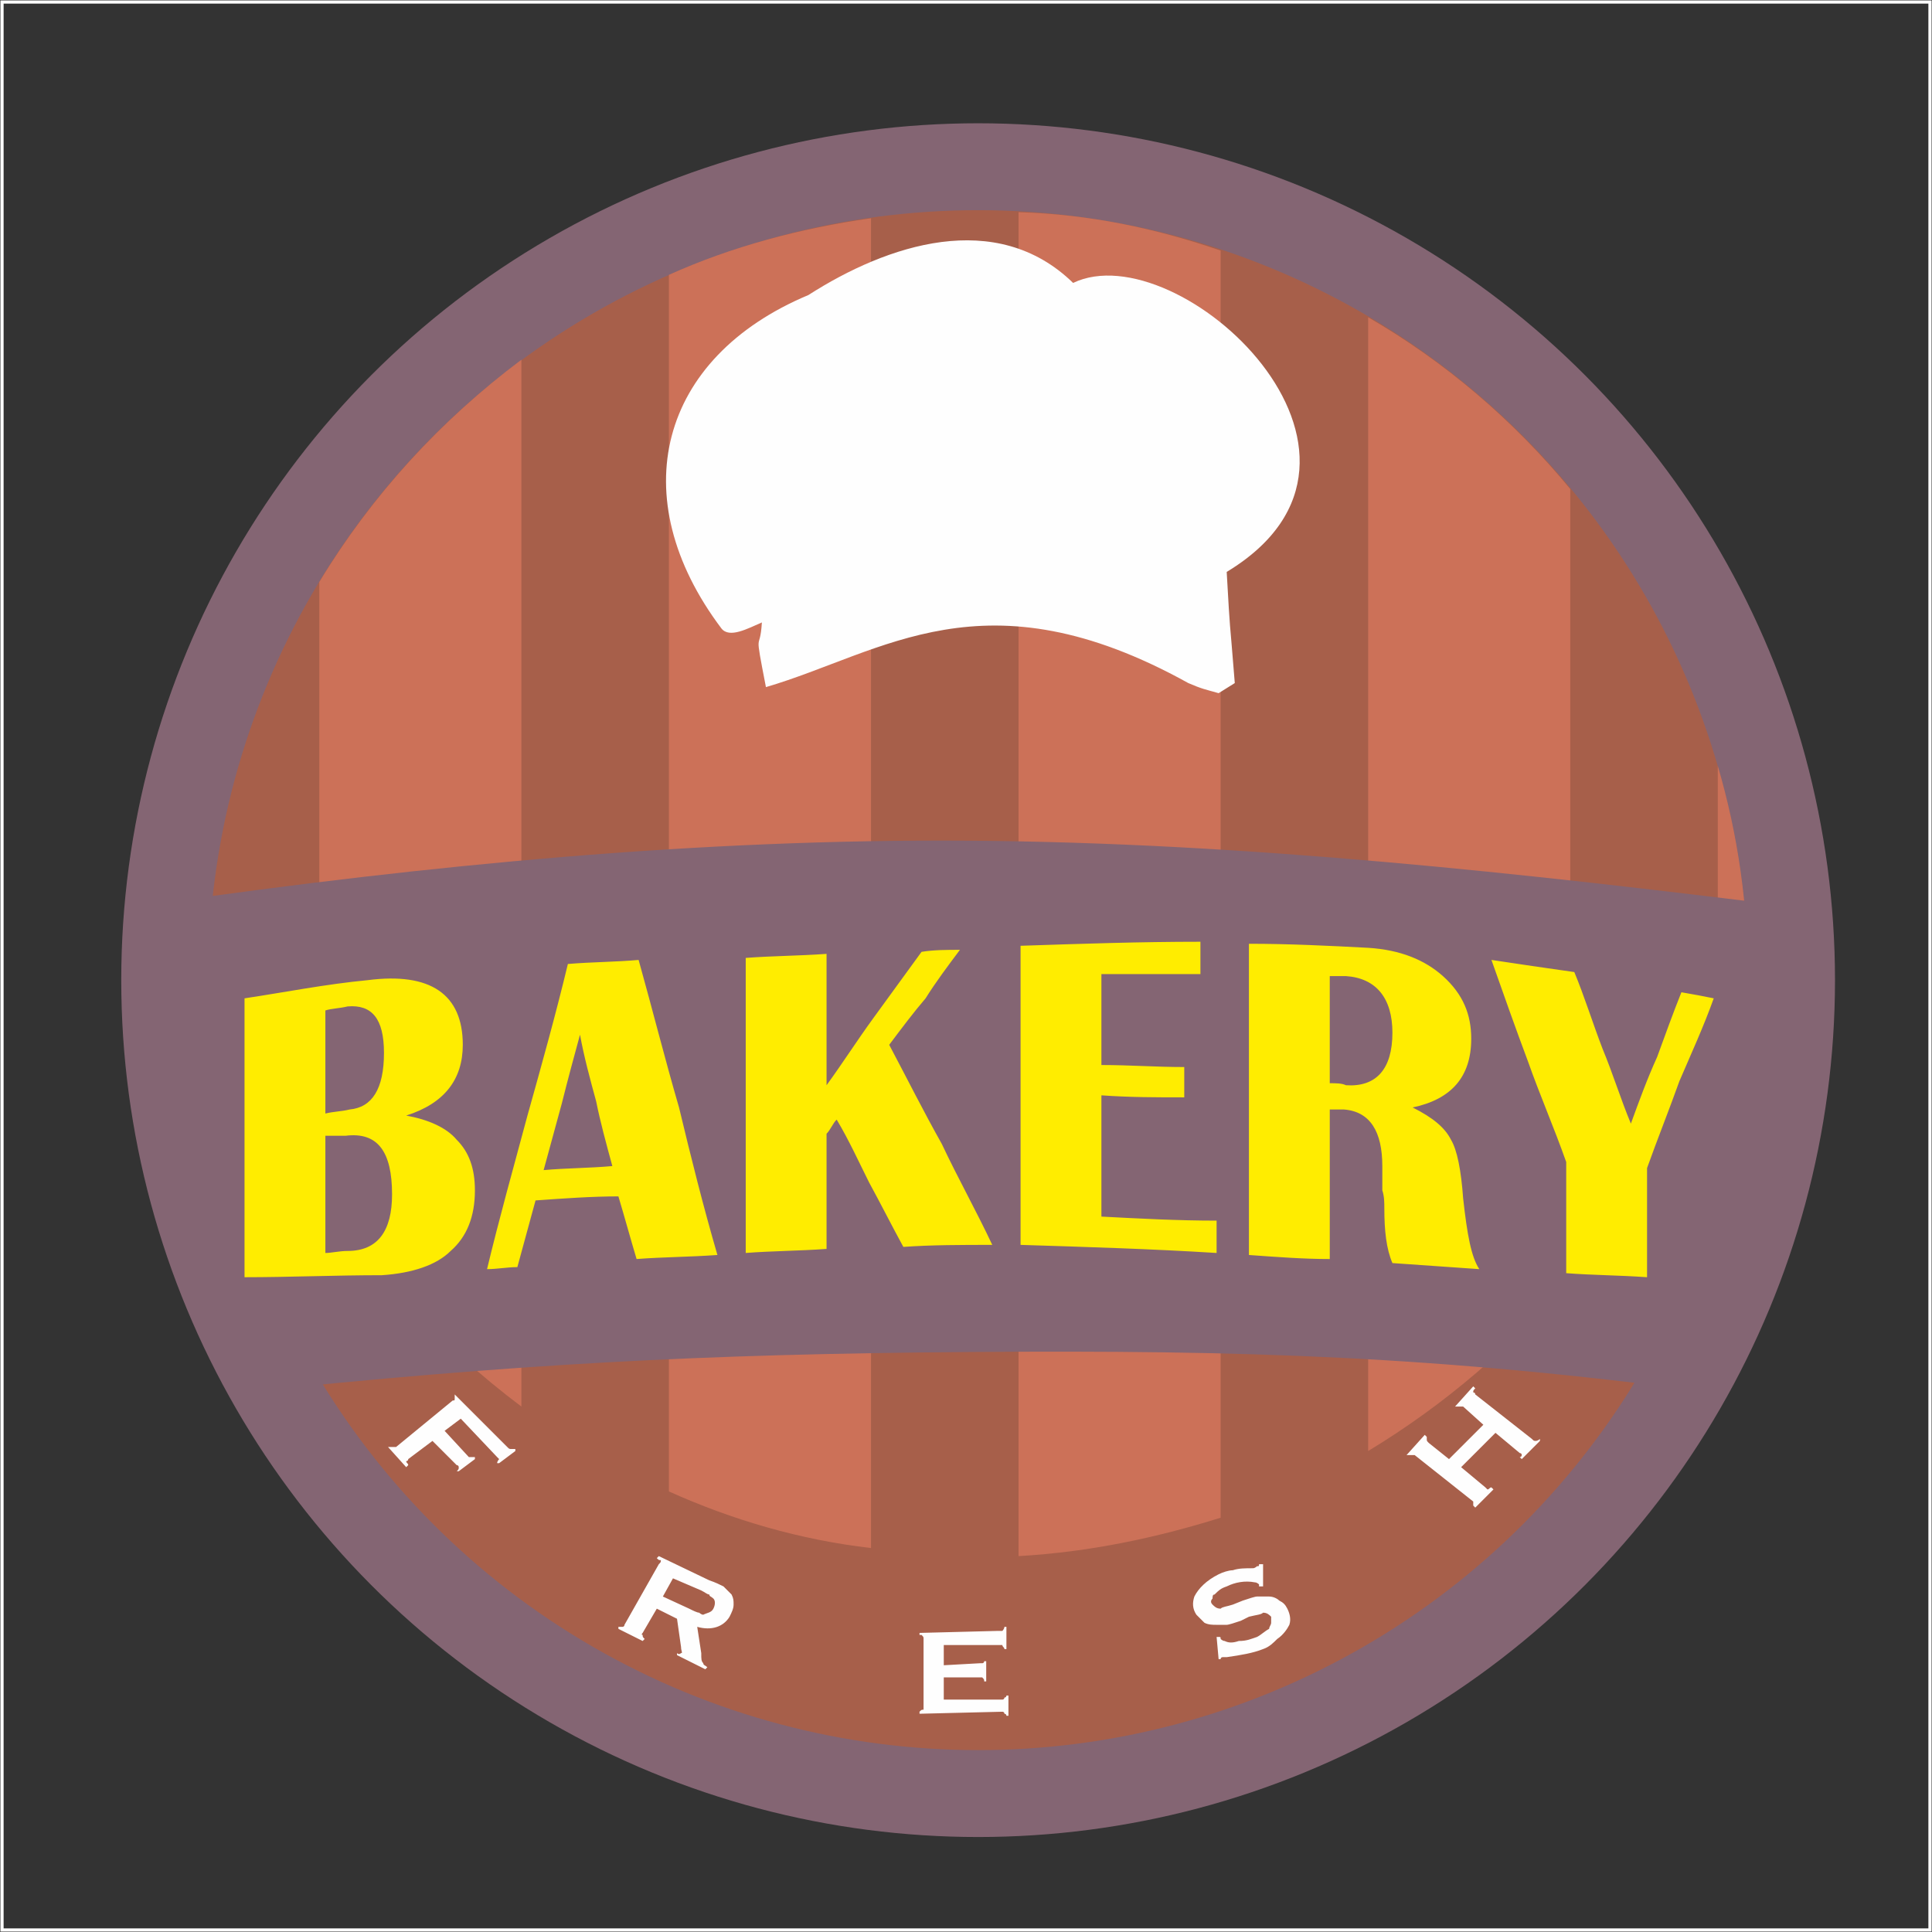 <?xml version="1.0" encoding="UTF-8"?>
<!DOCTYPE svg PUBLIC "-//W3C//DTD SVG 1.1//EN" "http://www.w3.org/Graphics/SVG/1.1/DTD/svg11.dtd">
<!-- Creator: CorelDRAW X7 -->
<svg xmlns="http://www.w3.org/2000/svg" xml:space="preserve" width="1.819in" height="1.819in" version="1.1" style="shape-rendering:geometricPrecision; text-rendering:geometricPrecision; image-rendering:optimizeQuality; fill-rule:evenodd; clip-rule:evenodd"
viewBox="0 0 956 956"
 xmlns:xlink="http://www.w3.org/1999/xlink">
 <rect x="0" y="0" width="956" height="956" fill="#333333" stroke="none"/>
 <defs>
  <style type="text/css">
   <![CDATA[
    .str0 {stroke:#FEFEFE;stroke-width:1.576}
    .fil0 {fill:none}
    .fil5 {fill:#FEFEFE}
    .fil1 {fill:#846573}
    .fil3 {fill:#CC7158}
    .fil2 {fill:#A75F4A}
    .fil4 {fill:#FFED00;fill-rule:nonzero}
   ]]>
  </style>
 </defs>
 <g id="Layer_x0020_1">
  <rect class="fil0 str0" x="1" y="1" width="954" height="954"/>
  <circle class="fil1" cx="484" cy="485" r="424"/>
  <circle class="fil2" cx="484" cy="485" r="381"/>
  <path class="fil3" d="M504 105c35,1 68,8 100,19l0 627c-32,10 -65,17 -100,19l0 -665zm173 52c38,22 72,51 100,85l0 390c-28,34 -62,63 -100,86l0 -561zm173 222c10,34 15,69 15,106 0,37 -5,73 -15,107l0 -213zm-419 387c-35,-4 -69,-14 -100,-28l0 -602c31,-14 65,-23 100,-28l0 658zm-173 -70c-40,-30 -74,-67 -100,-110l0 -298c26,-43 60,-80 100,-110l0 518z"/>
  <path class="fil1" d="M890 449c23,78 -20,162 -43,240 -137,-18 -230,-21 -367,-20 -134,1 -225,6 -360,20 -22,-79 -66,-164 -41,-242 133,-19 267,-32 401,-31 137,1 273,16 410,33z"/>
  <path class="fil4" d="M121 632c0,-23 0,-46 0,-69 0,-23 0,-46 0,-69 20,-3 40,-7 61,-9 31,-4 47,7 47,32 0,17 -9,29 -28,35 11,2 20,6 25,12 6,6 9,14 9,25 0,13 -4,23 -12,30 -7,7 -19,11 -34,12 -23,0 -46,1 -68,1zm40 -12c3,0 7,-1 11,-1 15,0 22,-10 22,-28 0,-21 -7,-31 -23,-29 -3,0 -7,0 -10,0 0,10 0,20 0,29 0,10 0,19 0,29zm0 -69c4,-1 8,-1 12,-2 11,-1 17,-10 17,-28 0,-17 -6,-24 -18,-23 -4,1 -8,1 -11,2 0,8 0,17 0,25 0,9 0,17 0,26zm155 -76c7,25 13,49 20,73 6,25 12,49 19,73 -14,1 -27,1 -40,2 -3,-10 -6,-21 -9,-31 -13,0 -27,1 -41,2 -3,11 -6,22 -9,33 -5,0 -10,1 -15,1 6,-25 13,-50 20,-76 7,-25 14,-50 20,-75 12,-1 24,-1 35,-2zm-47 104c11,-1 23,-1 34,-2 -3,-11 -6,-22 -8,-32 -3,-11 -6,-22 -8,-33 -3,11 -6,22 -9,34 -3,11 -6,22 -9,33zm206 -109c-6,8 -12,16 -17,24 -6,7 -12,15 -18,23 9,17 17,33 26,49 8,17 17,33 25,50 -15,0 -30,0 -44,1 -6,-11 -11,-21 -17,-32 -5,-10 -10,-21 -16,-31 -2,2 -3,5 -5,7 0,10 0,19 0,28 0,10 0,19 0,29 -14,1 -27,1 -40,2 0,-24 0,-49 0,-73 0,-25 0,-49 0,-73 13,-1 26,-1 40,-2 0,11 0,22 0,33 0,11 0,21 0,32 8,-11 15,-22 23,-33 8,-11 16,-22 24,-33 6,-1 13,-1 19,-1zm119 -4c0,5 0,11 0,16 -16,0 -33,0 -49,0 0,7 0,15 0,23 0,7 0,15 0,22 14,0 27,1 41,1 0,5 0,10 0,15 -14,0 -27,0 -41,-1 0,10 0,20 0,30 0,10 0,20 0,30 19,1 38,2 57,2 0,6 0,11 0,16 -32,-2 -65,-3 -97,-4 0,-25 0,-49 0,-74 0,-25 0,-49 0,-74 30,-1 59,-2 89,-2zm24 155c0,-26 0,-52 0,-77 0,-26 0,-52 0,-77 20,0 40,1 59,2 16,1 28,6 37,14 10,9 14,19 14,31 0,19 -10,30 -29,34 10,5 16,10 19,16 3,5 5,15 6,29 2,18 4,29 8,35 -14,-1 -29,-2 -43,-3 -3,-7 -4,-16 -4,-27 0,-3 0,-6 -1,-9 0,-4 0,-8 0,-12 0,-17 -6,-27 -19,-28 -2,0 -5,0 -7,0 0,12 0,25 0,37 0,13 0,25 0,37 -13,0 -26,-1 -40,-2zm40 -85c3,0 6,0 8,1 15,1 23,-8 23,-26 0,-17 -8,-27 -23,-28 -2,0 -5,0 -8,0 0,9 0,18 0,26 0,9 0,18 0,27zm190 -42c-5,14 -11,27 -17,41 -5,14 -11,29 -16,43 0,9 0,18 0,27 0,9 0,18 0,27 -14,-1 -27,-1 -40,-2 0,-9 0,-18 0,-27 0,-10 0,-19 0,-28 -6,-17 -13,-33 -19,-50 -6,-16 -12,-33 -18,-50 13,2 27,4 41,6 5,12 9,25 14,38 5,12 9,25 14,37 4,-11 8,-22 13,-33 4,-11 8,-22 12,-32 6,1 11,2 16,3z"/>
  <path class="fil5" d="M531 140c52,-25 172,85 76,143 2,35 1,17 4,55l-8 5c-7,-2 -8,-2 -15,-5 -101,-56 -151,-15 -209,2 -6,-31 -3,-16 -2,-32 -7,3 -16,8 -20,3 -49,-65 -31,-134 43,-165 39,-25 93,-43 131,-6z"/>
  <path class="fil5" d="M214 713l-12 9c0,1 -1,1 -1,1 0,1 1,1 1,2l-1 1 -9 -10 1 0c0,0 1,0 1,0 1,0 1,0 2,0l28 -23c1,0 1,0 1,-1 0,0 0,-1 0,-1l0 -1 26 26c1,1 1,1 2,1 0,0 1,0 2,0l0 1 -8 6 -1 0c0,-1 1,-2 1,-2 0,0 -1,-1 -1,-1l-18 -19 -8 6 12 13c0,0 0,0 1,0 0,0 1,0 2,0l0 1 -8 6 -1 0c1,-1 1,-1 1,-2 0,0 0,-1 -1,-1l-12 -12zm111 83l-7 12c0,0 -1,1 0,1 0,1 0,1 1,2l-1 1 -12 -6 0 -1c1,0 2,0 2,0 0,0 1,0 1,-1l17 -30c1,-1 1,-1 1,-2 -1,0 -1,0 -2,-1l1 -1 25 12c3,1 5,2 7,3 1,1 3,3 4,4 1,2 1,3 1,5 0,2 -1,4 -2,6 -3,5 -9,7 -16,5l2 13c0,3 0,4 1,5 0,1 1,1 2,2l-1 1 -14 -7 0 -1c1,1 2,0 2,0 1,0 0,-1 0,-3l-2 -14 -10 -5zm3 -6l13 6c2,1 4,2 5,2 0,0 1,1 2,1 2,-1 4,-1 5,-3 1,-2 1,-4 0,-5 -1,-1 -2,-1 -2,-2 -1,0 -2,-1 -4,-2l-14 -6 -5 9zm139 40l0 11 29 0c0,0 1,0 1,-1 0,0 1,0 1,-1l1 0 0 10 -1 0c0,-1 -1,-1 -1,-1 0,-1 -1,-1 -1,-1l-41 1 0 -1c1,-1 1,-1 2,-1 0,0 0,-1 0,-2l0 -33c0,-1 0,-1 -1,-2 0,0 0,0 -1,0l0 -1 39 -1c1,0 2,0 2,0 0,0 1,-1 1,-2l1 0 0 11 -1 0c0,-1 -1,-1 -1,-2 0,0 -1,0 -1,0l-28 0 0 10 18 -1c0,0 1,0 1,0 1,0 1,-1 1,-1l1 0 0 10 -1 0c0,-1 0,-1 -1,-2 0,0 0,0 -1,0l-18 0zm158 -56l0 11 -2 0c0,-1 0,-1 0,-1 0,0 -1,-1 -2,-1 -5,-1 -10,0 -14,2 -3,1 -4,2 -6,4 -1,0 -1,1 -1,2 -1,1 -1,2 0,3 1,1 2,2 4,2 1,-1 3,-1 6,-2l5 -2c3,-1 6,-2 7,-2 2,0 4,0 6,0 2,0 4,1 5,2 2,1 3,2 4,4 1,2 2,5 1,8 -1,2 -3,5 -6,7 -2,2 -4,4 -7,5 -5,2 -11,3 -18,4 -1,0 -2,0 -2,0 0,0 -1,0 -1,1l-1 0 -1 -11 1 0c1,0 1,0 1,1 0,0 1,1 2,1 2,1 4,1 7,0 4,0 6,-1 9,-2 2,-1 4,-3 6,-4 0,-1 1,-2 1,-3 0,-1 0,-2 0,-3 -1,-1 -2,-2 -4,-2 -1,1 -3,1 -7,2l-4 2c-3,1 -6,2 -7,2 -1,0 -3,0 -5,0 -2,0 -4,0 -6,-1 -1,-1 -3,-3 -4,-4 -2,-3 -2,-6 -1,-9 2,-4 6,-8 12,-11 2,-1 5,-2 7,-2 3,-1 6,-1 10,-1 1,0 2,-1 2,-1 1,0 1,0 1,-1l2 0zm115 -65l-17 17 12 10c0,0 1,1 1,1 1,0 1,-1 2,-1l1 1 -9 9 -1 -1c0,0 0,-1 0,-1 0,-1 0,-1 0,-1l-29 -23c0,0 -1,0 -1,0 -1,0 -1,0 -2,0l-1 0 9 -10 1 1c0,0 0,1 0,1 0,1 0,1 1,2l10 8 17 -17 -10 -9c-1,0 -1,0 -2,0 0,0 -1,0 -2,0l0 0 9 -10 1 1c-1,1 -1,1 -1,2 0,0 1,0 1,1l28 22c1,1 1,1 2,1 0,0 1,0 2,-1l0 1 -9 9 -1 -1c1,0 1,-1 1,-1 0,-1 -1,-1 -1,-1l-12 -10z"/>
 </g>
</svg>
